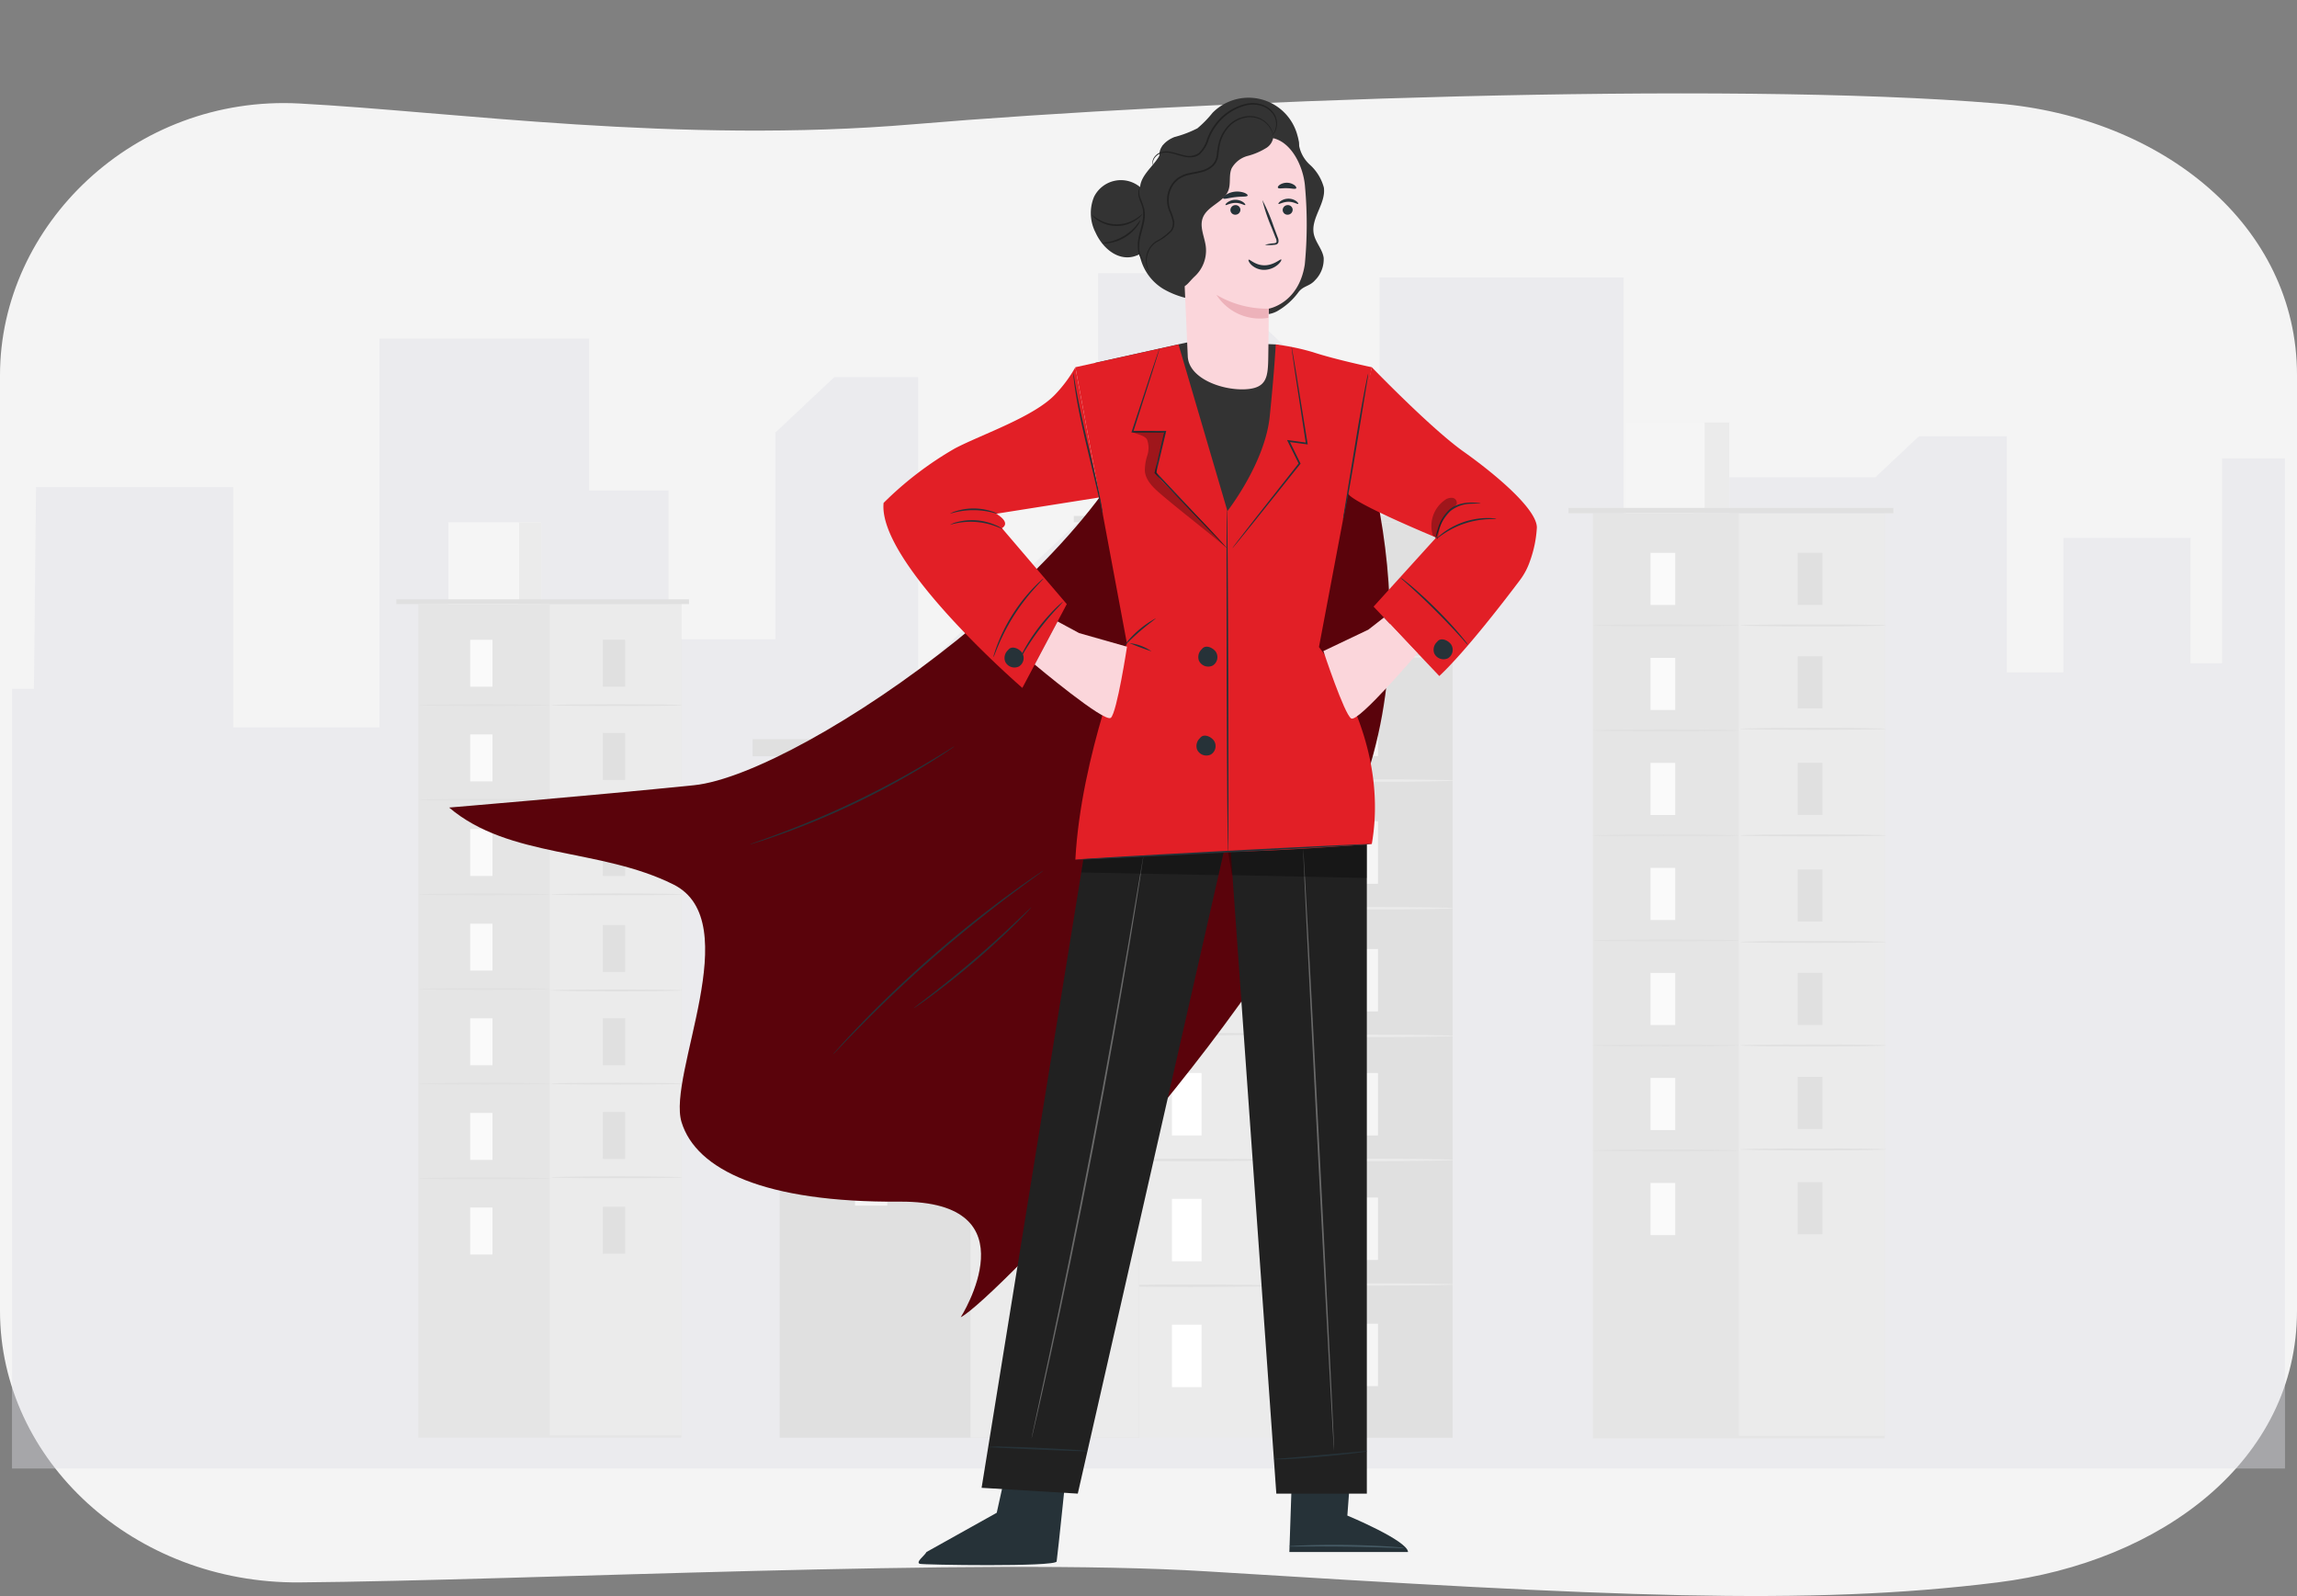 <svg xmlns="http://www.w3.org/2000/svg" xmlns:xlink="http://www.w3.org/1999/xlink" width="330.157" height="229.394" viewBox="0 0 330.157 229.394">
  <rect x="0" y="0" width="330.157" height="229.394" fill="#808080" stroke="none"/>
  <defs>
    <clipPath id="clip-path">
      <rect id="Rectangle_15019" data-name="Rectangle 15019" width="326.711" height="171.808" fill="none"/>
    </clipPath>
    <clipPath id="clip-path-2">
      <path id="Path_44322" data-name="Path 44322" d="M3.454,196.77H31.8v34.543H52.822V175.419H82.947v21.836H94.384v21.39H109.72V188.938l8.47-7.968h12.055v42.453L156.1,199.1V166.03h15.687l11.5,10.821v10.4h13.267v-20.6h35.1v42.847h10.083v-14.13h26.082l6.271-5.9h12.639V223.4h8.122V204.084h18.287v18.01h4.525V192.635h9.051v145.2H0V225.765H3.153Z" transform="translate(0 -166.03)" fill="none"/>
    </clipPath>
    <linearGradient id="linear-gradient" x1="-0.705" y1="0.744" x2="-0.702" y2="0.744" gradientUnits="objectBoundingBox">
      <stop offset="0" stop-color="#f7f7ff"/>
      <stop offset="1" stop-color="#dedee6"/>
    </linearGradient>
    <clipPath id="clip-path-3">
      <rect id="Rectangle_15379" data-name="Rectangle 15379" width="207.419" height="227.252" fill="none"/>
    </clipPath>
    <clipPath id="clip-path-4">
      <rect id="Rectangle_15375" data-name="Rectangle 15375" width="20.483" height="3.368" fill="none"/>
    </clipPath>
    <clipPath id="clip-path-5">
      <rect id="Rectangle_15376" data-name="Rectangle 15376" width="19.954" height="4.784" fill="none"/>
    </clipPath>
    <clipPath id="clip-path-6">
      <rect id="Rectangle_15377" data-name="Rectangle 15377" width="3.67" height="5.963" fill="none"/>
    </clipPath>
    <clipPath id="clip-path-7">
      <rect id="Rectangle_15378" data-name="Rectangle 15378" width="13.55" height="16.772" fill="none"/>
    </clipPath>
  </defs>
  <g id="Group_192993" data-name="Group 192993" transform="translate(-1998 -4866.576)">
    <g id="Group_163061" data-name="Group 163061" transform="translate(1998 4880)">
      <path id="Path_32228" data-name="Path 32228" d="M438.183,339.108c-27.484,3.426-55.8,2-113.657-1.587-32.488-2.013-97.81,1.322-130.415,1.587-23.771.193-43.043-17.481-43.043-39.044V165.588c0-21.563,19.312-40.312,43.043-39.044,22.038,1.178,54.453,5.841,88.243,2.986,40.188-3.4,116.468-6.282,155.829-2.986,23.671,1.982,43.043,17.48,43.043,39.044V300.064C481.225,321.627,461.733,336.172,438.183,339.108Z" transform="translate(-151.068 -125.092)" fill="#f4f4f4"/>
    </g>
    <g id="Group_181695" data-name="Group 181695" transform="translate(1999.723 4905.842)" opacity="0.4" style="mix-blend-mode: multiply;isolation: isolate">
      <g id="Group_181694" data-name="Group 181694">
        <g id="Group_181693" data-name="Group 181693" clip-path="url(#clip-path)">
          <g id="Group_181692" data-name="Group 181692">
            <g id="Group_181691" data-name="Group 181691" clip-path="url(#clip-path-2)">
              <path id="Path_51156" data-name="Path 51156" d="M0,0,178.238-.642,176.682,328.02l-178.238.642Z" transform="translate(-1.964 171.769) rotate(-89.139)" fill="url(#linear-gradient)"/>
            </g>
          </g>
        </g>
      </g>
    </g>
    <g id="Group_192932" data-name="Group 192932" transform="translate(36.943 -249.5)">
      <g id="Group_192930" data-name="Group 192930" transform="translate(2186.512 5176.79)">
        <rect id="Rectangle_15304" data-name="Rectangle 15304" width="41.955" height="132.967" transform="translate(3.497 13.054)" fill="#e5e5e5"/>
        <rect id="Rectangle_15305" data-name="Rectangle 15305" width="20.978" height="132.6" transform="translate(24.474 13.055)" fill="#ebebeb"/>
        <rect id="Rectangle_15306" data-name="Rectangle 15306" width="14.816" height="13.054" transform="translate(8.287 0)" fill="#f5f5f5"/>
        <rect id="Rectangle_15307" data-name="Rectangle 15307" width="3.531" height="13.054" transform="translate(19.571 0)" fill="#ebebeb"/>
        <rect id="Rectangle_15308" data-name="Rectangle 15308" width="46.68" height="0.762" transform="translate(0 12.292)" fill="#e0e0e0"/>
        <rect id="Rectangle_15309" data-name="Rectangle 15309" width="3.551" height="7.488" transform="translate(11.779 18.747)" fill="#fafafa"/>
        <path id="Path_50900" data-name="Path 50900" d="M404.688,52.9c0,.079-4.7.143-10.488.143s-10.49-.064-10.49-.143,4.7-.143,10.49-.143,10.488.064,10.488.143" transform="translate(-380.213 -23.723)" fill="#e0e0e0"/>
        <rect id="Rectangle_15310" data-name="Rectangle 15310" width="3.551" height="7.488" transform="translate(32.939 18.747)" fill="#e0e0e0"/>
        <path id="Path_50901" data-name="Path 50901" d="M441.5,52.9c0,.079-4.7.143-10.488.143s-10.489-.064-10.489-.143,4.7-.143,10.489-.143,10.488.064,10.488.143" transform="translate(-395.868 -23.723)" fill="#e0e0e0"/>
        <rect id="Rectangle_15311" data-name="Rectangle 15311" width="3.551" height="7.489" transform="translate(32.939 33.615)" fill="#e0e0e0"/>
        <path id="Path_50902" data-name="Path 50902" d="M441.5,78.764c0,.079-4.7.143-10.488.143s-10.489-.064-10.489-.143,4.7-.143,10.489-.143,10.488.064,10.488.143" transform="translate(-395.868 -34.722)" fill="#e0e0e0"/>
        <rect id="Rectangle_15312" data-name="Rectangle 15312" width="3.551" height="7.488" transform="translate(32.939 48.93)" fill="#e0e0e0"/>
        <path id="Path_50903" data-name="Path 50903" d="M441.5,105.411c0,.079-4.7.143-10.488.143s-10.489-.064-10.489-.143,4.7-.143,10.489-.143,10.488.064,10.488.143" transform="translate(-395.868 -46.053)" fill="#e0e0e0"/>
        <rect id="Rectangle_15313" data-name="Rectangle 15313" width="3.551" height="7.488" transform="translate(32.939 64.247)" fill="#e0e0e0"/>
        <path id="Path_50904" data-name="Path 50904" d="M441.5,132.059c0,.079-4.7.143-10.488.143s-10.489-.064-10.489-.143,4.7-.143,10.489-.143,10.488.064,10.488.143" transform="translate(-395.868 -57.385)" fill="#e0e0e0"/>
        <rect id="Rectangle_15314" data-name="Rectangle 15314" width="3.551" height="7.488" transform="translate(32.939 79.125)" fill="#e0e0e0"/>
        <path id="Path_50905" data-name="Path 50905" d="M441.5,157.943c0,.079-4.7.143-10.488.143s-10.489-.064-10.489-.143,4.7-.143,10.489-.143,10.488.064,10.488.143" transform="translate(-395.868 -68.392)" fill="#e0e0e0"/>
        <rect id="Rectangle_15315" data-name="Rectangle 15315" width="3.551" height="7.489" transform="translate(32.939 94.062)" fill="#e0e0e0"/>
        <rect id="Rectangle_15316" data-name="Rectangle 15316" width="3.551" height="7.489" transform="translate(32.939 109.196)" fill="#e0e0e0"/>
        <path id="Path_50906" data-name="Path 50906" d="M441.5,183.933c0,.079-4.7.143-10.488.143s-10.489-.064-10.489-.143,4.7-.143,10.489-.143,10.488.064,10.488.143" transform="translate(-395.868 -79.443)" fill="#e0e0e0"/>
        <rect id="Rectangle_15317" data-name="Rectangle 15317" width="3.551" height="7.489" transform="translate(11.779 33.841)" fill="#fafafa"/>
        <path id="Path_50907" data-name="Path 50907" d="M404.688,79.159c0,.079-4.7.143-10.488.143s-10.49-.064-10.49-.143,4.7-.143,10.49-.143,10.488.064,10.488.143" transform="translate(-380.213 -34.89)" fill="#e0e0e0"/>
        <rect id="Rectangle_15318" data-name="Rectangle 15318" width="3.551" height="7.489" transform="translate(11.779 48.936)" fill="#fafafa"/>
        <path id="Path_50908" data-name="Path 50908" d="M404.688,105.42c0,.079-4.7.143-10.488.143s-10.49-.064-10.49-.143,4.7-.143,10.49-.143,10.488.064,10.488.143" transform="translate(-380.213 -46.057)" fill="#e0e0e0"/>
        <rect id="Rectangle_15319" data-name="Rectangle 15319" width="3.551" height="7.488" transform="translate(11.779 64.03)" fill="#fafafa"/>
        <path id="Path_50909" data-name="Path 50909" d="M404.688,131.682c0,.079-4.7.143-10.488.143s-10.49-.064-10.49-.143,4.7-.143,10.49-.143,10.488.064,10.488.143" transform="translate(-380.213 -57.225)" fill="#e0e0e0"/>
        <rect id="Rectangle_15320" data-name="Rectangle 15320" width="3.551" height="7.488" transform="translate(11.779 79.125)" fill="#fafafa"/>
        <path id="Path_50910" data-name="Path 50910" d="M404.688,157.943c0,.079-4.7.143-10.488.143s-10.49-.064-10.49-.143,4.7-.143,10.49-.143,10.488.064,10.488.143" transform="translate(-380.213 -68.392)" fill="#e0e0e0"/>
        <rect id="Rectangle_15321" data-name="Rectangle 15321" width="3.551" height="7.489" transform="translate(11.779 94.218)" fill="#fafafa"/>
        <path id="Path_50911" data-name="Path 50911" d="M404.688,184.2c0,.079-4.7.143-10.488.143s-10.49-.064-10.49-.143,4.7-.143,10.49-.143,10.488.064,10.488.143" transform="translate(-380.213 -79.559)" fill="#e0e0e0"/>
        <rect id="Rectangle_15322" data-name="Rectangle 15322" width="3.551" height="7.488" transform="translate(11.779 109.314)" fill="#fafafa"/>
      </g>
      <g id="Group_192931" data-name="Group 192931" transform="translate(2069.235 5175.5)">
        <rect id="Rectangle_15323" data-name="Rectangle 15323" width="50.267" height="131.574" transform="translate(50.351 15.64)" fill="#ebebeb"/>
        <rect id="Rectangle_15324" data-name="Rectangle 15324" width="25.134" height="131.574" transform="translate(75.485 15.64)" fill="#e0e0e0"/>
        <rect id="Rectangle_15325" data-name="Rectangle 15325" width="17.751" height="15.64" transform="translate(56.091)" fill="#ebebeb"/>
        <rect id="Rectangle_15326" data-name="Rectangle 15326" width="4.231" height="15.64" transform="translate(69.611)" fill="#e0e0e0"/>
        <rect id="Rectangle_15327" data-name="Rectangle 15327" width="55.928" height="0.912" transform="translate(46.161 14.728)" fill="#e0e0e0"/>
        <rect id="Rectangle_15328" data-name="Rectangle 15328" width="4.255" height="8.972" transform="translate(60.274 22.461)" fill="#fff"/>
        <path id="Path_50912" data-name="Path 50912" d="M286.319,60.688c0,.095-5.627.171-12.566.171s-12.568-.076-12.568-.171,5.626-.171,12.568-.171,12.566.076,12.566.171" transform="translate(-210.834 -25.734)" fill="#e0e0e0"/>
        <rect id="Rectangle_15329" data-name="Rectangle 15329" width="4.255" height="8.972" transform="translate(85.626 22.461)" fill="#f5f5f5"/>
        <path id="Path_50913" data-name="Path 50913" d="M330.428,60.688c0,.095-5.627.171-12.566.171s-12.568-.076-12.568-.171,5.626-.171,12.568-.171,12.566.076,12.566.171" transform="translate(-229.591 -25.734)" fill="#ebebeb"/>
        <rect id="Rectangle_15330" data-name="Rectangle 15330" width="4.255" height="8.972" transform="translate(85.626 40.274)" fill="#f5f5f5"/>
        <path id="Path_50914" data-name="Path 50914" d="M330.428,91.679c0,.095-5.627.171-12.566.171s-12.568-.076-12.568-.171,5.626-.171,12.568-.171,12.566.076,12.566.171" transform="translate(-229.591 -38.912)" fill="#ebebeb"/>
        <rect id="Rectangle_15331" data-name="Rectangle 15331" width="4.255" height="8.972" transform="translate(85.626 58.625)" fill="#f5f5f5"/>
        <path id="Path_50915" data-name="Path 50915" d="M330.428,123.606c0,.095-5.627.171-12.566.171s-12.568-.076-12.568-.171,5.626-.171,12.568-.171,12.566.076,12.566.171" transform="translate(-229.591 -52.489)" fill="#ebebeb"/>
        <rect id="Rectangle_15332" data-name="Rectangle 15332" width="4.255" height="8.972" transform="translate(85.626 76.974)" fill="#f5f5f5"/>
        <path id="Path_50916" data-name="Path 50916" d="M330.428,155.532c0,.095-5.627.171-12.566.171s-12.568-.076-12.568-.171,5.626-.171,12.568-.171,12.566.077,12.566.171" transform="translate(-229.591 -66.065)" fill="#ebebeb"/>
        <rect id="Rectangle_15333" data-name="Rectangle 15333" width="4.255" height="8.972" transform="translate(85.626 94.8)" fill="#f5f5f5"/>
        <path id="Path_50917" data-name="Path 50917" d="M330.428,186.545c0,.094-5.627.171-12.566.171s-12.568-.077-12.568-.171,5.626-.171,12.568-.171,12.566.077,12.566.171" transform="translate(-229.591 -79.252)" fill="#ebebeb"/>
        <rect id="Rectangle_15334" data-name="Rectangle 15334" width="4.255" height="8.972" transform="translate(85.626 112.698)" fill="#f5f5f5"/>
        <rect id="Rectangle_15335" data-name="Rectangle 15335" width="4.255" height="8.972" transform="translate(85.626 130.83)" fill="#f5f5f5"/>
        <path id="Path_50918" data-name="Path 50918" d="M330.428,217.684c0,.094-5.627.171-12.566.171s-12.568-.077-12.568-.171,5.626-.171,12.568-.171,12.566.076,12.566.171" transform="translate(-229.591 -92.494)" fill="#ebebeb"/>
        <rect id="Rectangle_15336" data-name="Rectangle 15336" width="4.255" height="8.972" transform="translate(60.274 40.546)" fill="#fff"/>
        <path id="Path_50919" data-name="Path 50919" d="M286.319,92.152c0,.095-5.627.171-12.566.171s-12.568-.076-12.568-.171,5.626-.171,12.568-.171,12.566.077,12.566.171" transform="translate(-210.834 -39.113)" fill="#e0e0e0"/>
        <rect id="Rectangle_15337" data-name="Rectangle 15337" width="4.255" height="8.972" transform="translate(60.274 58.631)" fill="#fff"/>
        <path id="Path_50920" data-name="Path 50920" d="M286.319,123.616c0,.095-5.627.171-12.566.171s-12.568-.076-12.568-.171,5.626-.171,12.568-.171,12.566.077,12.566.171" transform="translate(-210.834 -52.493)" fill="#e0e0e0"/>
        <rect id="Rectangle_15338" data-name="Rectangle 15338" width="4.255" height="8.972" transform="translate(60.274 76.716)" fill="#fff"/>
        <path id="Path_50921" data-name="Path 50921" d="M286.319,155.081c0,.095-5.627.171-12.566.171s-12.568-.076-12.568-.171,5.626-.171,12.568-.171,12.566.076,12.566.171" transform="translate(-210.834 -65.873)" fill="#e0e0e0"/>
        <rect id="Rectangle_15339" data-name="Rectangle 15339" width="4.255" height="8.972" transform="translate(60.274 94.8)" fill="#fff"/>
        <path id="Path_50922" data-name="Path 50922" d="M286.319,186.545c0,.094-5.627.171-12.566.171s-12.568-.077-12.568-.171,5.626-.171,12.568-.171,12.566.077,12.566.171" transform="translate(-210.834 -79.252)" fill="#e0e0e0"/>
        <rect id="Rectangle_15340" data-name="Rectangle 15340" width="4.255" height="8.972" transform="translate(60.274 112.885)" fill="#fff"/>
        <path id="Path_50923" data-name="Path 50923" d="M286.319,218.01c0,.095-5.627.171-12.566.171s-12.568-.076-12.568-.171,5.626-.171,12.568-.171,12.566.076,12.566.171" transform="translate(-210.834 -92.632)" fill="#e0e0e0"/>
        <rect id="Rectangle_15341" data-name="Rectangle 15341" width="4.255" height="8.972" transform="translate(60.274 130.97)" fill="#fff"/>
        <rect id="Rectangle_15342" data-name="Rectangle 15342" width="51.65" height="98.024" transform="translate(3.883 49.19)" fill="#e0e0e0"/>
        <rect id="Rectangle_15343" data-name="Rectangle 15343" width="24.217" height="98.024" transform="translate(31.315 49.19)" fill="#ebebeb"/>
        <rect id="Rectangle_15344" data-name="Rectangle 15344" width="4.644" height="11.283" transform="translate(14.712 58.414)" fill="#f5f5f5"/>
        <rect id="Rectangle_15345" data-name="Rectangle 15345" width="4.644" height="11.283" transform="translate(14.712 102.572)" fill="#f5f5f5"/>
        <path id="Path_50924" data-name="Path 50924" d="M207.771,128.834c0,.1-6.141.176-13.716.176s-13.717-.079-13.717-.176,6.14-.176,13.717-.176,13.716.079,13.716.176" transform="translate(-176.455 -54.71)" fill="#f5f5f5"/>
        <rect id="Rectangle_15346" data-name="Rectangle 15346" width="4.644" height="11.283" transform="translate(14.712 80.661)" fill="#f5f5f5"/>
        <path id="Path_50925" data-name="Path 50925" d="M207.771,167.54c0,.1-6.141.176-13.716.176s-13.717-.079-13.717-.176,6.14-.176,13.717-.176,13.716.079,13.716.176" transform="translate(-176.455 -71.169)" fill="#f5f5f5"/>
        <rect id="Rectangle_15347" data-name="Rectangle 15347" width="4.644" height="11.283" transform="translate(36.457 58.414)" fill="#e0e0e0"/>
        <rect id="Rectangle_15348" data-name="Rectangle 15348" width="4.644" height="11.283" transform="translate(46.533 58.414)" fill="#e0e0e0"/>
        <rect id="Rectangle_15349" data-name="Rectangle 15349" width="4.644" height="11.283" transform="translate(36.457 79.823)" fill="#e0e0e0"/>
        <rect id="Rectangle_15350" data-name="Rectangle 15350" width="4.644" height="11.283" transform="translate(46.533 79.823)" fill="#e0e0e0"/>
        <rect id="Rectangle_15351" data-name="Rectangle 15351" width="4.644" height="11.283" transform="translate(36.457 101.233)" fill="#e0e0e0"/>
        <rect id="Rectangle_15352" data-name="Rectangle 15352" width="4.644" height="11.283" transform="translate(46.533 101.233)" fill="#e0e0e0"/>
        <rect id="Rectangle_15353" data-name="Rectangle 15353" width="59.415" height="2.457" transform="translate(0 46.819)" fill="#e0e0e0"/>
        <path id="Path_50926" data-name="Path 50926" d="M232.678,86c0,.1-11.544.176-25.781.176S181.113,86.1,181.113,86s11.542-.176,25.784-.176,25.781.079,25.781.176" transform="translate(-176.785 -36.496)" fill="#ebebeb"/>
      </g>
      <g id="Group_192929" data-name="Group 192929" transform="translate(2018.029 5191.14)">
        <rect id="Rectangle_15354" data-name="Rectangle 15354" width="37.805" height="119.811" transform="translate(3.15 11.762)" fill="#e5e5e5"/>
        <rect id="Rectangle_15355" data-name="Rectangle 15355" width="18.902" height="119.482" transform="translate(22.053 11.762)" fill="#ebebeb"/>
        <rect id="Rectangle_15356" data-name="Rectangle 15356" width="13.35" height="11.762" transform="translate(7.467)" fill="#f5f5f5"/>
        <rect id="Rectangle_15357" data-name="Rectangle 15357" width="3.182" height="11.762" transform="translate(17.635)" fill="#ebebeb"/>
        <path id="Path_50927" data-name="Path 50927" d="M15.23,47.168v-.686H57.291v.686" transform="translate(-15.23 -35.406)" fill="#e0e0e0"/>
        <rect id="Rectangle_15358" data-name="Rectangle 15358" width="3.2" height="6.748" transform="translate(10.613 16.891)" fill="#fafafa"/>
        <path id="Path_50928" data-name="Path 50928" d="M39.613,72.853c0,.071-4.232.129-9.451.129s-9.451-.057-9.451-.129,4.231-.129,9.451-.129,9.451.057,9.451.129" transform="translate(-17.561 -46.565)" fill="#e0e0e0"/>
        <rect id="Rectangle_15359" data-name="Rectangle 15359" width="3.2" height="6.748" transform="translate(29.68 16.891)" fill="#e0e0e0"/>
        <path id="Path_50929" data-name="Path 50929" d="M72.787,72.853c0,.071-4.232.129-9.451.129s-9.451-.057-9.451-.129,4.231-.129,9.451-.129,9.451.057,9.451.129" transform="translate(-31.667 -46.565)" fill="#e0e0e0"/>
        <rect id="Rectangle_15360" data-name="Rectangle 15360" width="3.2" height="6.748" transform="translate(29.68 30.288)" fill="#e0e0e0"/>
        <path id="Path_50930" data-name="Path 50930" d="M72.787,96.16c0,.072-4.232.129-9.451.129s-9.451-.057-9.451-.129,4.231-.129,9.451-.129,9.451.058,9.451.129" transform="translate(-31.667 -56.476)" fill="#e0e0e0"/>
        <rect id="Rectangle_15361" data-name="Rectangle 15361" width="3.2" height="6.748" transform="translate(29.68 44.089)" fill="#e0e0e0"/>
        <path id="Path_50931" data-name="Path 50931" d="M72.787,120.171c0,.071-4.232.129-9.451.129s-9.451-.057-9.451-.129,4.231-.129,9.451-.129,9.451.057,9.451.129" transform="translate(-31.667 -66.686)" fill="#e0e0e0"/>
        <rect id="Rectangle_15362" data-name="Rectangle 15362" width="3.2" height="6.747" transform="translate(29.68 57.889)" fill="#e0e0e0"/>
        <path id="Path_50932" data-name="Path 50932" d="M72.787,144.182c0,.071-4.232.129-9.451.129s-9.451-.057-9.451-.129,4.231-.129,9.451-.129,9.451.057,9.451.129" transform="translate(-31.667 -76.897)" fill="#e0e0e0"/>
        <rect id="Rectangle_15363" data-name="Rectangle 15363" width="3.2" height="6.748" transform="translate(29.68 71.295)" fill="#e0e0e0"/>
        <path id="Path_50933" data-name="Path 50933" d="M72.787,167.506c0,.071-4.232.129-9.451.129s-9.451-.057-9.451-.129,4.231-.129,9.451-.129,9.451.057,9.451.129" transform="translate(-31.667 -86.815)" fill="#e0e0e0"/>
        <rect id="Rectangle_15364" data-name="Rectangle 15364" width="3.2" height="6.748" transform="translate(29.68 84.755)" fill="#e0e0e0"/>
        <rect id="Rectangle_15365" data-name="Rectangle 15365" width="3.2" height="6.748" transform="translate(29.68 98.391)" fill="#e0e0e0"/>
        <path id="Path_50934" data-name="Path 50934" d="M72.787,190.924c0,.071-4.232.129-9.451.129s-9.451-.057-9.451-.129,4.231-.129,9.451-.129,9.451.057,9.451.129" transform="translate(-31.667 -96.773)" fill="#e0e0e0"/>
        <rect id="Rectangle_15366" data-name="Rectangle 15366" width="3.2" height="6.748" transform="translate(10.613 30.492)" fill="#fafafa"/>
        <path id="Path_50935" data-name="Path 50935" d="M39.613,96.516c0,.071-4.232.129-9.451.129s-9.451-.057-9.451-.129,4.231-.129,9.451-.129,9.451.057,9.451.129" transform="translate(-17.561 -56.627)" fill="#e0e0e0"/>
        <rect id="Rectangle_15367" data-name="Rectangle 15367" width="3.2" height="6.748" transform="translate(10.613 44.093)" fill="#fafafa"/>
        <path id="Path_50936" data-name="Path 50936" d="M39.613,120.179c0,.071-4.232.129-9.451.129s-9.451-.057-9.451-.129,4.231-.129,9.451-.129,9.451.057,9.451.129" transform="translate(-17.561 -66.69)" fill="#e0e0e0"/>
        <rect id="Rectangle_15368" data-name="Rectangle 15368" width="3.2" height="6.747" transform="translate(10.613 57.695)" fill="#fafafa"/>
        <path id="Path_50937" data-name="Path 50937" d="M39.613,143.843c0,.071-4.232.129-9.451.129s-9.451-.057-9.451-.129,4.231-.129,9.451-.129,9.451.057,9.451.129" transform="translate(-17.561 -76.752)" fill="#e0e0e0"/>
        <rect id="Rectangle_15369" data-name="Rectangle 15369" width="3.2" height="6.748" transform="translate(10.613 71.295)" fill="#fafafa"/>
        <path id="Path_50938" data-name="Path 50938" d="M39.613,167.506c0,.071-4.232.129-9.451.129s-9.451-.057-9.451-.129,4.231-.129,9.451-.129,9.451.057,9.451.129" transform="translate(-17.561 -86.815)" fill="#e0e0e0"/>
        <rect id="Rectangle_15370" data-name="Rectangle 15370" width="3.2" height="6.748" transform="translate(10.613 84.896)" fill="#fafafa"/>
        <path id="Path_50939" data-name="Path 50939" d="M39.613,191.169c0,.071-4.232.129-9.451.129s-9.451-.057-9.451-.129,4.231-.129,9.451-.129,9.451.057,9.451.129" transform="translate(-17.561 -96.877)" fill="#e0e0e0"/>
        <rect id="Rectangle_15371" data-name="Rectangle 15371" width="3.2" height="6.748" transform="translate(10.613 98.497)" fill="#fafafa"/>
      </g>
    </g>
    <g id="Group_192953" data-name="Group 192953" transform="translate(2059 4866.576)">
      <g id="Group_192952" data-name="Group 192952" clip-path="url(#clip-path-3)">
        <path id="Path_50966" data-name="Path 50966" d="M134.8,109.474s15.033,32.183,3.72,62.2-52.872,73.009-57.48,75.282c0,0,10.663-16.749-8.8-16.611s-29.24-4.6-31.33-11.428,9.45-28.863-1.165-34.158S16.179,181.047,7.5,173.7c0,0,20.246-1.685,35.188-3.207,15.693-1.6,62.839-34.441,66.648-58.6" transform="translate(-3.948 -57.631)" fill="#5a030b"/>
        <path id="Path_50968" data-name="Path 50968" d="M128.187,226.561a1.7,1.7,0,0,1-.266.2l-.788.534c-.685.463-1.693,1.107-2.954,1.879a114.377,114.377,0,0,1-20.807,9.969c-1.392.5-2.526.881-3.315,1.124l-.91.279a1.666,1.666,0,0,1-.323.081,1.7,1.7,0,0,1,.307-.128l.9-.323c.78-.271,1.9-.678,3.286-1.2,2.765-1.035,6.546-2.573,10.61-4.517s7.628-3.931,10.167-5.437c1.27-.752,2.291-1.373,2.991-1.81l.812-.5a1.694,1.694,0,0,1,.293-.159" transform="translate(-52.025 -119.27)" fill="#263238"/>
        <path id="Path_50969" data-name="Path 50969" d="M154.266,264.261a2.513,2.513,0,0,1-.32.255l-.944.692c-.825.594-2.01,1.465-3.462,2.556-2.907,2.18-6.852,5.287-11.029,8.932s-7.784,7.142-10.335,9.729c-1.276,1.293-2.3,2.35-3,3.087l-.813.842a2.535,2.535,0,0,1-.3.282,2.6,2.6,0,0,1,.259-.316l.779-.874c.678-.758,1.682-1.834,2.944-3.144,2.521-2.621,6.117-6.138,10.3-9.794s8.151-6.74,11.087-8.886c1.468-1.074,2.669-1.925,3.511-2.495l.971-.654a2.554,2.554,0,0,1,.348-.215" transform="translate(-65.315 -139.117)" fill="#263238"/>
        <path id="Path_50970" data-name="Path 50970" d="M165.442,275.4a.832.832,0,0,1-.142.178l-.441.475c-.385.411-.956.992-1.672,1.7-1.431,1.417-3.46,3.323-5.792,5.325S152.868,286.8,151.25,288c-.809.6-1.47,1.075-1.934,1.394l-.537.364a.8.8,0,0,1-.2.113c0-.007.053-.059.168-.153l.51-.4,1.886-1.456c1.589-1.233,3.76-2.967,6.09-4.964s4.37-3.88,5.831-5.263l1.726-1.642.474-.443c.11-.1.171-.149.178-.143" transform="translate(-78.219 -144.983)" fill="#263238"/>
        <path id="Path_50971" data-name="Path 50971" d="M171.074,435.985l-2.426,10.965-10.092,5.636c-.318.585-1.585,1.426-.979,1.7.339.155,19.55.471,19.682-.342.153-.94,1.609-15.135,1.609-15.135Z" transform="translate(-86.383 -229.519)" fill="#263238"/>
        <path id="Path_50973" data-name="Path 50973" d="M271.521,441.089l-.655,8.762s8.686,3.609,8.722,5.24H262.531l.483-14.355Z" transform="translate(-138.206 -232.02)" fill="#263238"/>
        <path id="Path_50974" data-name="Path 50974" d="M278.952,469.32a3.349,3.349,0,0,1-.655.01l-1.78-.055c-1.5-.05-3.577-.112-5.869-.144s-4.37-.026-5.873-.018l-1.78.005a3.34,3.34,0,0,1-.654-.028,3.357,3.357,0,0,1,.652-.068c.42-.028,1.028-.057,1.78-.084,1.5-.053,3.582-.086,5.879-.054s4.373.122,5.875.216c.751.047,1.358.093,1.777.133a3.322,3.322,0,0,1,.649.086" transform="translate(-138.106 -246.832)" fill="#455a64"/>
        <path id="Path_50975" data-name="Path 50975" d="M184.177,255.253l-15.056,92.964,13.826.836,21.341-93.8Z" transform="translate(-89.031 -134.375)" fill="#212121"/>
        <path id="Path_50976" data-name="Path 50976" d="M243.911,240.3l6.944,97.853h13.01V234.542Z" transform="translate(-128.404 -123.472)" fill="#212121"/>
        <path id="Path_50977" data-name="Path 50977" d="M271.164,344.163c-.068,0-1.118-19.376-2.345-43.281s-2.167-43.295-2.1-43.3,1.118,19.372,2.345,43.285,2.167,43.29,2.1,43.294" transform="translate(-140.41 -135.602)" fill="#696969"/>
        <path id="Path_50978" data-name="Path 50978" d="M271.19,440.4a.015.015,0,0,1,.012,0s.014,0,0,.017a.065.065,0,0,1-.017.01.731.731,0,0,1-.1.031c-.088.021-.218.046-.386.074-.337.055-.825.122-1.429.2-1.209.148-2.881.323-4.731.488-3.7.335-6.72.474-6.716.3a.832.832,0,0,1,.136,0l.389-.02,1.434-.109,4.735-.414,4.735-.416c1.2-.1,1.988-.16,1.936-.15" transform="translate(-135.729 -231.843)" fill="#263238"/>
        <path id="Path_50979" data-name="Path 50979" d="M200.358,259.876s0,.075-.023.219-.052.367-.091.639c-.087.573-.212,1.4-.373,2.454-.327,2.131-.821,5.212-1.449,9.015-1.256,7.607-3.084,18.1-5.3,29.654s-4.411,21.982-6.062,29.513c-.825,3.766-1.508,6.81-1.994,8.91L184.5,342.7l-.152.627c-.035.141-.06.212-.06.212s.008-.075.036-.217.074-.363.128-.633c.121-.566.3-1.382.518-2.427l1.917-8.926c1.607-7.54,3.77-17.968,5.99-29.523s4.071-22.038,5.372-29.637l1.526-9c.18-1.054.321-1.876.419-2.447.049-.271.087-.482.115-.635s.047-.215.047-.215" transform="translate(-97.017 -136.808)" fill="#696969"/>
        <path id="Path_50980" data-name="Path 50980" d="M185.39,439.7a2.456,2.456,0,0,1-.563.019l-1.531-.036-5.045-.2-5.044-.237-1.528-.073a4.3,4.3,0,0,1-.561-.033,10.023,10.023,0,0,1,2.094-.069c1.293.018,3.079.077,5.05.165s3.753.188,5.043.274c.645.043,1.167.082,1.527.115a2.454,2.454,0,0,1,.558.076" transform="translate(-90.083 -231.139)" fill="#263238"/>
        <g id="Group_192942" data-name="Group 192942" transform="translate(94.413 122.414)" opacity="0.3">
          <g id="Group_192941" data-name="Group 192941">
            <g id="Group_192940" data-name="Group 192940" clip-path="url(#clip-path-4)">
              <path id="Path_50981" data-name="Path 50981" d="M199.367,261.483l.3-1.846,20.185-1.142-.762,3.368Z" transform="translate(-199.367 -258.495)"/>
            </g>
          </g>
        </g>
        <g id="Group_192945" data-name="Group 192945" transform="translate(115.507 121.413)" opacity="0.3">
          <g id="Group_192944" data-name="Group 192944">
            <g id="Group_192943" data-name="Group 192943" clip-path="url(#clip-path-5)">
              <path id="Path_50982" data-name="Path 50982" d="M244.483,260.751l-.572-3.382,19.954-.986-.007,4.784Z" transform="translate(-243.911 -256.383)"/>
            </g>
          </g>
        </g>
        <path id="Path_50983" data-name="Path 50983" d="M203.644,106.636l14.09-3.134,11.84.49,10.322,3.279-5.873,29.449-22.472,1.991Z" transform="translate(-107.206 -54.487)" fill="#333"/>
        <path id="Path_50984" data-name="Path 50984" d="M212.4,104.536l-14.822,3.28,7.411,39.7s-6.616,16.115-7.411,31.071l21.942-1.157s1.511-19.731.993-27.326-.863-20.886-.863-20.886Z" transform="translate(-104.012 -55.032)" fill="#e21f26"/>
        <path id="Path_50985" data-name="Path 50985" d="M139.347,130.96a49.42,49.42,0,0,1,10.277-7.845c3.869-2.023,11.447-4.558,14.458-7.819a19.4,19.4,0,0,0,2.827-3.834l3.492,18.706-14.876,2.353s2.213,1.208.832,2.071l9.321,10.913-6.387,12.044s-20.807-17.958-19.944-26.589" transform="translate(-73.344 -58.678)" fill="#e21f26"/>
        <path id="Path_50986" data-name="Path 50986" d="M250.678,104.536A33.305,33.305,0,0,1,256,105.643c3.152,1.044,8.485,2.173,8.485,2.173l-7.595,40.218s10.3,12.731,7.595,28.308c0,0-14.231,1.123-20.671,1.089l-.084-48.94s5.392-6.866,6.083-13.6.863-10.357.863-10.357" transform="translate(-128.31 -55.032)" fill="#e21f26"/>
        <path id="Path_50987" data-name="Path 50987" d="M283.683,111.462s8.492,8.8,13.167,12.113,10.555,8.29,10.555,10.93a16.833,16.833,0,0,1-1,4.841,9.678,9.678,0,0,1-1.44,2.721c-2.142,2.849-7.828,10.26-11.582,13.776l-9.448-9.975,9-9.93s-12.076-4.978-12.673-6.334,3.426-18.144,3.426-18.144" transform="translate(-147.506 -58.678)" fill="#e21f26"/>
        <path id="Path_50988" data-name="Path 50988" d="M228.3,134.47a1.47,1.47,0,0,1-.215-.2l-.592-.594-2.176-2.241-7.366-7.7-.045-.047.015-.064.974-4.091.433-1.808.119.151-4.7-.007h-.161l.05-.152,2.83-8.577.833-2.459.231-.652a1.156,1.156,0,0,1,.092-.221,1.108,1.108,0,0,1-.055.233l-.2.663-.77,2.48-2.745,8.605-.11-.152,4.7-.007h.155l-.036.152q-.213.891-.431,1.809l-.98,4.09-.029-.111,7.3,7.758,2.124,2.29.562.622a1.465,1.465,0,0,1,.184.225" transform="translate(-112.966 -55.704)" fill="#263238"/>
        <path id="Path_50989" data-name="Path 50989" d="M243.661,203.644c-.068,0-.159-11.04-.2-24.657s-.024-24.659.045-24.659.159,11.038.2,24.659.024,24.657-.045,24.657" transform="translate(-128.153 -81.244)" fill="#263238"/>
        <path id="Path_50990" data-name="Path 50990" d="M253.761,105.294a1.355,1.355,0,0,1,.064.267c.036.2.083.456.142.777.119.7.286,1.684.491,2.9.4,2.5.96,5.955,1.6,9.913l.026.16-.161-.022-2.616-.351.126-.177.537,1.09L255.024,122l.034.07-.048.06-6.9,8.624-2.066,2.543-.566.679a1.577,1.577,0,0,1-.209.226,1.56,1.56,0,0,1,.173-.254l.533-.706,2.008-2.588,6.834-8.674-.014.13-1.057-2.145-.537-1.09-.1-.207.229.031,2.615.356-.135.138c-.6-3.964-1.132-7.425-1.514-9.926-.176-1.22-.318-2.2-.421-2.911l-.1-.783a1.314,1.314,0,0,1-.021-.273" transform="translate(-129.119 -55.431)" fill="#263238"/>
        <path id="Path_50991" data-name="Path 50991" d="M236.8,223.942c-.5-.614-1.482-.969-1.953-.332l.018-.011a1.522,1.522,0,0,0-.454,1.666,1.47,1.47,0,0,0,1.979.721,1.417,1.417,0,0,0,.411-2.044" transform="translate(-123.352 -117.539)" fill="#263238"/>
        <path id="Path_50992" data-name="Path 50992" d="M237.359,196.946c-.5-.614-1.482-.969-1.953-.332l.018-.011a1.524,1.524,0,0,0-.454,1.666,1.47,1.47,0,0,0,1.979.721,1.417,1.417,0,0,0,.411-2.044" transform="translate(-123.648 -103.327)" fill="#263238"/>
        <path id="Path_50993" data-name="Path 50993" d="M308.775,194.724c-.5-.614-1.482-.969-1.953-.331l.018-.011a1.524,1.524,0,0,0-.454,1.666,1.47,1.47,0,0,0,1.979.721,1.417,1.417,0,0,0,.411-2.044" transform="translate(-161.244 -102.158)" fill="#263238"/>
        <path id="Path_50994" data-name="Path 50994" d="M178.548,197.226c-.5-.614-1.482-.969-1.953-.332l.018-.011a1.523,1.523,0,0,0-.454,1.666,1.47,1.47,0,0,0,1.979.721,1.417,1.417,0,0,0,.411-2.044" transform="translate(-92.688 -103.475)" fill="#263238"/>
        <path id="Path_50995" data-name="Path 50995" d="M167.132,159.2a10.343,10.343,0,0,0-7.618-.662,3.508,3.508,0,0,1,1.088-.415,8.412,8.412,0,0,1,5.529.481,3.517,3.517,0,0,1,1,.6" transform="translate(-83.974 -83.103)" fill="#263238"/>
        <path id="Path_50996" data-name="Path 50996" d="M159.514,155.084a3.086,3.086,0,0,1,.962-.407,8.508,8.508,0,0,1,4.992.04,3.073,3.073,0,0,1,.955.422,11.261,11.261,0,0,0-6.909-.055" transform="translate(-83.974 -81.241)" fill="#263238"/>
        <path id="Path_50997" data-name="Path 50997" d="M201.174,133.47a5.194,5.194,0,0,1-.2-.791l-.489-2.169-1.7-7.137c-.663-2.79-1.189-5.336-1.484-7.193-.149-.929-.254-1.683-.307-2.205a5.255,5.255,0,0,1-.063-.815,5.147,5.147,0,0,1,.158.8c.082.518.213,1.266.384,2.188.338,1.845.89,4.379,1.552,7.166s1.257,5.314,1.63,7.156c.188.921.33,1.668.413,2.187a5.194,5.194,0,0,1,.108.81" transform="translate(-103.668 -59.572)" fill="#263238"/>
        <path id="Path_50998" data-name="Path 50998" d="M282.431,113.384a5.46,5.46,0,0,1-.1.832c-.093.573-.215,1.333-.365,2.254l-1.216,7.434c-.476,2.9-.93,5.53-1.287,7.425-.178.948-.33,1.713-.442,2.241a5.464,5.464,0,0,1-.2.815,5.411,5.411,0,0,1,.1-.832l.365-2.254c.317-1.94.744-4.55,1.216-7.435.476-2.9.93-5.529,1.287-7.424.178-.948.329-1.713.442-2.241a5.466,5.466,0,0,1,.2-.815" transform="translate(-146.778 -59.69)" fill="#263238"/>
        <path id="Path_50999" data-name="Path 50999" d="M313.347,152.655c0,.042-.527-.005-1.362.04a4.891,4.891,0,0,0-2.979,1.057,6.591,6.591,0,0,0-1.668,2.735,10.771,10.771,0,0,1-.478,1.28,5.791,5.791,0,0,1,.313-1.336,6.191,6.191,0,0,1,1.672-2.865,4.014,4.014,0,0,1,1.643-.855,6.063,6.063,0,0,1,1.491-.189,7.369,7.369,0,0,1,1.006.058,1.03,1.03,0,0,1,.363.076" transform="translate(-161.539 -80.292)" fill="#263238"/>
        <path id="Path_51000" data-name="Path 51000" d="M315.795,157.342c0,.042-.523.008-1.355.058a12.422,12.422,0,0,0-6.1,2.029c-.7.458-1.093.8-1.12.765-.011-.013.077-.109.248-.272a7.434,7.434,0,0,1,.773-.636,10.854,10.854,0,0,1,6.194-2.06,7.5,7.5,0,0,1,1,.046,1.069,1.069,0,0,1,.362.07" transform="translate(-161.73 -82.769)" fill="#263238"/>
        <path id="Path_51001" data-name="Path 51001" d="M217.188,196.358a41.448,41.448,0,0,1-3.172-1.186,6.883,6.883,0,0,1,3.172,1.186" transform="translate(-112.666 -102.737)" fill="#263238"/>
        <path id="Path_51002" data-name="Path 51002" d="M216.955,187.635c.04.061-1.067.818-2.313,1.9s-2.163,2.055-2.218,2.006a14.133,14.133,0,0,1,4.532-3.9" transform="translate(-111.827 -98.776)" fill="#263238"/>
        <path id="Path_51003" data-name="Path 51003" d="M240.19,256.157c0,.068-9.533.626-21.3,1.246s-21.31,1.068-21.313,1,9.531-.626,21.3-1.246,21.307-1.068,21.311-1" transform="translate(-104.012 -134.847)" fill="#263238"/>
        <g id="Group_192948" data-name="Group 192948" transform="translate(144.736 71.539)" opacity="0.3">
          <g id="Group_192947" data-name="Group 192947">
            <g id="Group_192946" data-name="Group 192946" clip-path="url(#clip-path-6)">
              <path id="Path_51004" data-name="Path 51004" d="M305.86,156.516a4.538,4.538,0,0,1,1.667-5.086,1.593,1.593,0,0,1,1.146-.348.718.718,0,0,1,.589.895,1.312,1.312,0,0,1-.579.51,4.118,4.118,0,0,0-1.552,2.023,12.272,12.272,0,0,0-.593,2.519" transform="translate(-305.632 -151.066)"/>
            </g>
          </g>
        </g>
        <g id="Group_192951" data-name="Group 192951" transform="translate(101.78 61.995)" opacity="0.3">
          <g id="Group_192950" data-name="Group 192950">
            <g id="Group_192949" data-name="Group 192949" clip-path="url(#clip-path-7)">
              <path id="Path_51005" data-name="Path 51005" d="M214.924,130.971c.089.253,1.782.448,2.1,1.148a3.5,3.5,0,0,1,.025,2.266,6.787,6.787,0,0,0-.346,2.271c.144,1.374,1.271,2.409,2.321,3.305,2.937,2.508,6.51,5.214,9.447,7.721-2.635-3.116-6.039-6.319-8.931-9.2a3.982,3.982,0,0,1-1.067-1.441,3.939,3.939,0,0,1,.13-2.234l.748-2.914c.064-.25.207-.672.241-.809a6.115,6.115,0,0,0-1.061-.089,26.457,26.457,0,0,0-3.609-.027" transform="translate(-214.924 -130.911)"/>
            </g>
          </g>
        </g>
        <path id="Path_51006" data-name="Path 51006" d="M180.488,191.024a1.369,1.369,0,0,1,.151-.389c.111-.244.286-.59.516-1.01a26.847,26.847,0,0,1,4.485-5.966c.34-.338.623-.6.826-.776s.32-.266.332-.254a13.113,13.113,0,0,1-1.032,1.15c-.644.7-1.507,1.694-2.38,2.854s-1.586,2.265-2.08,3.079a13.214,13.214,0,0,1-.818,1.311" transform="translate(-95.014 -96.143)" fill="#263238"/>
        <path id="Path_51007" data-name="Path 51007" d="M179.9,175.586c.028.03-.519.556-1.333,1.466a29.041,29.041,0,0,0-5.1,8.007c-.481,1.123-.726,1.84-.765,1.827a2.233,2.233,0,0,1,.127-.519c.094-.331.256-.8.477-1.375a24.739,24.739,0,0,1,5.133-8.059c.426-.443.784-.788,1.044-1.013a2.232,2.232,0,0,1,.417-.334" transform="translate(-90.912 -92.435)" fill="#263238"/>
        <path id="Path_51008" data-name="Path 51008" d="M306.014,185.052a2.321,2.321,0,0,1-.378-.386l-.983-1.089c-.833-.917-2.011-2.159-3.348-3.495s-2.585-2.509-3.5-3.34l-1.092-.98a2.289,2.289,0,0,1-.387-.377,2.268,2.268,0,0,1,.448.3c.277.209.672.521,1.146.923.951.8,2.219,1.959,3.563,3.3s2.5,2.605,3.3,3.555c.4.472.716.866.926,1.143a2.3,2.3,0,0,1,.3.448" transform="translate(-155.994 -92.328)" fill="#263238"/>
        <path id="Path_51009" data-name="Path 51009" d="M188.532,188.622l3.1,1.671,6.88,1.955s-1.435,9.413-2.318,10.216-10.947-7.651-10.947-7.651Z" transform="translate(-97.522 -99.298)" fill="#fbd6db"/>
        <path id="Path_51010" data-name="Path 51010" d="M281.56,187.429l-2.237,1.743-6.458,3.075s2.986,9.042,3.991,9.686,9.517-9.371,9.517-9.371Z" transform="translate(-143.646 -98.67)" fill="#fbd6db"/>
        <path id="Path_51011" data-name="Path 51011" d="M220.236,43.977c-.088,2.423-3.317,3.89-3.276,6.314.018,1.04.663,1.974.79,3.007.17,1.388-.606,2.7-.892,4.067A7.323,7.323,0,0,0,220.34,64.7a12.448,12.448,0,0,0,8.341,1.448" transform="translate(-114.098 -23.151)" fill="#333"/>
        <path id="Path_51012" data-name="Path 51012" d="M254.428,42.723a4.973,4.973,0,0,0,1.628,3.438,6.794,6.794,0,0,1,2.015,3.283c.331,2.287-1.908,4.411-1.446,6.675.248,1.214,1.241,2.189,1.418,3.414a4.24,4.24,0,0,1-1.252,3.249c-.788.9-1.7.77-2.4,1.745a9.793,9.793,0,0,1-3.022,2.686c-2.509,1.374-5.521-.614-6.732-.971" transform="translate(-128.788 -22.491)" fill="#333"/>
        <path id="Path_51013" data-name="Path 51013" d="M222.664,37.848c-.034-1.179,1.057-2.091,2.155-2.523a16.35,16.35,0,0,0,3.3-1.254,15.741,15.741,0,0,0,2.183-2.237,7.262,7.262,0,0,1,12.214,3.332,4.763,4.763,0,0,1-1.19,4.782c-1.537,1.3-3.815,1.008-5.784.6s-4.2-.8-5.841.356a8.422,8.422,0,0,0-2.166,2.882,5.144,5.144,0,0,1-2.513,2.516c-1.146.394-2.7-.287-2.747-1.5" transform="translate(-117.012 -15.627)" fill="#333"/>
        <path id="Path_51014" data-name="Path 51014" d="M230.963,44.44a1.973,1.973,0,0,0-1.761,2.006L230.379,73.1c.049,3.148,4.651,4.917,8.021,4.838,3.4-.08,3.513-1.748,3.556-4.743.071-5,.065-6.881.067-6.853,0,0,4.3-.724,5.178-6.337a59.981,59.981,0,0,0,.043-11.106c-.22-3.366-2.459-7.491-5.812-7.129Z" transform="translate(-120.66 -21.977)" fill="#fbd6db"/>
        <path id="Path_51015" data-name="Path 51015" d="M261.94,62.9a.719.719,0,0,1-.692.727.688.688,0,0,1-.743-.647.719.719,0,0,1,.691-.728.689.689,0,0,1,.744.647" transform="translate(-137.139 -32.77)" fill="#263238"/>
        <path id="Path_51016" data-name="Path 51016" d="M262.052,61.041c-.089.094-.635-.308-1.409-.3s-1.341.392-1.425.3c-.041-.042.049-.212.3-.393a1.977,1.977,0,0,1,1.14-.354,1.9,1.9,0,0,1,1.122.359c.238.182.32.352.276.394" transform="translate(-136.457 -31.738)" fill="#263238"/>
        <path id="Path_51017" data-name="Path 51017" d="M246.077,62.9a.72.72,0,0,1-.692.727.688.688,0,0,1-.743-.647.719.719,0,0,1,.691-.728.689.689,0,0,1,.744.647" transform="translate(-128.788 -32.77)" fill="#263238"/>
        <path id="Path_51018" data-name="Path 51018" d="M245.979,61.381c-.089.094-.636-.308-1.41-.3s-1.341.392-1.425.3c-.041-.042.048-.212.3-.392a1.972,1.972,0,0,1,1.141-.355,1.9,1.9,0,0,1,1.122.359c.238.182.32.352.276.394" transform="translate(-127.995 -31.917)" fill="#263238"/>
        <path id="Path_51019" data-name="Path 51019" d="M254.683,67.161a5.114,5.114,0,0,1,1.257-.23c.2-.021.385-.061.418-.2a1.006,1.006,0,0,0-.133-.586l-.588-1.5a25.868,25.868,0,0,1-1.322-3.935,25.927,25.927,0,0,1,1.636,3.82l.564,1.513a1.144,1.144,0,0,1,.1.776.5.5,0,0,1-.324.29,1.329,1.329,0,0,1-.336.047,5.038,5.038,0,0,1-1.275,0" transform="translate(-133.876 -31.96)" fill="#263238"/>
        <path id="Path_51020" data-name="Path 51020" d="M247.916,91.47a14.273,14.273,0,0,1-7.519-1.988,7.414,7.414,0,0,0,7.446,3.313Z" transform="translate(-126.554 -47.107)" fill="#edb2ba"/>
        <path id="Path_51022" data-name="Path 51022" d="M250.212,75.474c.184-.011.189,1.218,1.242,2.087s2.361.732,2.371.9c.017.078-.291.24-.844.256A3.062,3.062,0,0,1,251,78.035a2.663,2.663,0,0,1-.963-1.75c-.048-.514.089-.818.172-.811" transform="translate(-121.714 140.348) rotate(-40)" fill="#263238"/>
        <path id="Path_51023" data-name="Path 51023" d="M245.942,58.713c-.076.211-.85.113-1.757.224-.911.093-1.643.361-1.764.172-.054-.09.073-.288.369-.493a3.079,3.079,0,0,1,2.683-.3c.334.134.5.3.469.4" transform="translate(-127.613 -30.605)" fill="#263238"/>
        <path id="Path_51024" data-name="Path 51024" d="M261.67,56.259c-.136.176-.67-.005-1.311-.012-.641-.03-1.184.121-1.31-.063-.055-.089.03-.266.267-.432a1.9,1.9,0,0,1,2.112.061c.227.18.3.361.242.447" transform="translate(-136.365 -29.196)" fill="#263238"/>
        <path id="Path_51025" data-name="Path 51025" d="M226.495,61.882c1.543.311,1.681-.474,2.834-1.546a5.068,5.068,0,0,0,1.55-4.275c-.174-1.378-.917-2.78-.439-4.084.632-1.725,3.049-2.255,3.69-3.976.373-1,.038-2.17.461-3.15a3.74,3.74,0,0,1,2.311-1.794,9.646,9.646,0,0,0,2.749-1.193,2.161,2.161,0,0,0,.776-2.642A53.153,53.153,0,0,0,228.164,42.2a4.727,4.727,0,0,0-2.419,1.567,4.949,4.949,0,0,0-.5,3.007q.352,7.557.705,15.115" transform="translate(-118.567 -20.647)" fill="#333"/>
        <path id="Path_51026" data-name="Path 51026" d="M210.869,58.578a4.306,4.306,0,0,0-8.15-1.491,6.1,6.1,0,0,0,.218,5.123c.865,1.912,2.637,3.659,4.734,3.564,1.972-.089,3.561-1.822,4.129-3.713a14.481,14.481,0,0,0,.1-5.879" transform="translate(-106.471 -28.79)" fill="#333"/>
        <path id="Path_51027" data-name="Path 51027" d="M217.282,67.327a.994.994,0,0,1-.294-.326,2.762,2.762,0,0,1-.419-1.123,5.367,5.367,0,0,1,.051-1.773c.114-.661.337-1.352.5-2.087a5.21,5.21,0,0,0,.122-2.076c-.115-.625-.409-1.155-.538-1.649a2.133,2.133,0,0,1-.034-1.2c.089-.277.21-.391.218-.383s-.071.141-.125.406a2.222,2.222,0,0,0,.107,1.126,14.14,14.14,0,0,1,.594,1.657,5.211,5.211,0,0,1-.1,2.173c-.166.749-.394,1.438-.516,2.075a5.6,5.6,0,0,0-.1,1.708,3.531,3.531,0,0,0,.54,1.472" transform="translate(-113.983 -29.855)" fill="#212121"/>
        <path id="Path_51028" data-name="Path 51028" d="M209.849,64.9a2.724,2.724,0,0,1-.86.842,4.923,4.923,0,0,1-5.546.1,2.735,2.735,0,0,1-.889-.811c.03-.032.351.3.981.663a5.126,5.126,0,0,0,5.358-.094c.617-.385.926-.727.957-.7" transform="translate(-106.631 -34.164)" fill="#212121"/>
        <path id="Path_51029" data-name="Path 51029" d="M211.212,66.756a2.56,2.56,0,0,1-.475.881,6.139,6.139,0,0,1-4.066,2.445,2.552,2.552,0,0,1-1,.007,9.379,9.379,0,0,1,.971-.179,6.989,6.989,0,0,0,3.958-2.38,9.433,9.433,0,0,1,.613-.774" transform="translate(-108.272 -35.142)" fill="#212121"/>
        <path id="Path_51030" data-name="Path 51030" d="M219.635,57.893s-.024-.021-.062-.07a2.05,2.05,0,0,1-.154-.224,2.976,2.976,0,0,1-.37-.981,3.452,3.452,0,0,1,.09-1.657,3.171,3.171,0,0,1,1.306-1.756,7.727,7.727,0,0,0,2.083-1.543,1.683,1.683,0,0,0,.3-1.317,7.492,7.492,0,0,0-.488-1.456,4.188,4.188,0,0,1,.072-3.35,3.677,3.677,0,0,1,1.138-1.415,4.445,4.445,0,0,1,1.721-.713c.608-.139,1.214-.219,1.776-.389a3.468,3.468,0,0,0,1.488-.814,2.468,2.468,0,0,0,.645-1.472,12.664,12.664,0,0,1,.264-1.631,5.628,5.628,0,0,1,1.514-2.655,4.437,4.437,0,0,1,2.384-1.182,3.545,3.545,0,0,1,2.169.328,3.431,3.431,0,0,1,1.255,1.086,2.917,2.917,0,0,1,.439.952,1.483,1.483,0,0,1,.054.361,3.578,3.578,0,0,0-.572-1.257,3.386,3.386,0,0,0-1.238-1.019,3.423,3.423,0,0,0-2.08-.28,4.279,4.279,0,0,0-2.269,1.158,5.437,5.437,0,0,0-1.436,2.564,12.566,12.566,0,0,0-.251,1.609,2.7,2.7,0,0,1-.706,1.607,3.69,3.69,0,0,1-1.589.879c-.59.178-1.2.258-1.792.394a4.209,4.209,0,0,0-1.63.671,3.44,3.44,0,0,0-1.065,1.319,3.964,3.964,0,0,0-.079,3.167,7.614,7.614,0,0,1,.49,1.5,1.9,1.9,0,0,1-.354,1.47,7.7,7.7,0,0,1-2.15,1.567A3.036,3.036,0,0,0,219.271,55a3.415,3.415,0,0,0-.127,1.6,3.755,3.755,0,0,0,.491,1.292" transform="translate(-115.283 -18.541)" fill="#212121"/>
        <path id="Path_51031" data-name="Path 51031" d="M221.066,40.156A.619.619,0,0,1,221,39.9a1.211,1.211,0,0,1,.186-.745,1.909,1.909,0,0,1,.938-.776,2.955,2.955,0,0,1,1.612-.054c.589.111,1.2.347,1.865.475a2.485,2.485,0,0,0,2.03-.319,4.49,4.49,0,0,0,1.2-2.019,8.381,8.381,0,0,1,1.3-2.311,7.764,7.764,0,0,1,4.246-2.747,4.451,4.451,0,0,1,2.242.059,3.484,3.484,0,0,1,1.642,1.061,2.591,2.591,0,0,1,.621,1.487,2.547,2.547,0,0,1-.185,1.2,1.944,1.944,0,0,1-.422.641.815.815,0,0,1-.207.169,2.731,2.731,0,0,0,.54-.845,2.525,2.525,0,0,0,.137-1.154,2.468,2.468,0,0,0-.617-1.387,3.334,3.334,0,0,0-1.568-.979,4.277,4.277,0,0,0-2.134-.033,7.619,7.619,0,0,0-4.1,2.678,8.228,8.228,0,0,0-1.264,2.246,4.65,4.65,0,0,1-1.29,2.112,2.131,2.131,0,0,1-1.108.416,3.791,3.791,0,0,1-1.1-.078c-.692-.144-1.292-.387-1.862-.505a2.852,2.852,0,0,0-1.528.012,1.837,1.837,0,0,0-.9.7,1.22,1.22,0,0,0-.218.692c0,.17.035.258.019.261" transform="translate(-116.338 -16.471)" fill="#212121"/>
      </g>
    </g>
  </g>
</svg>
